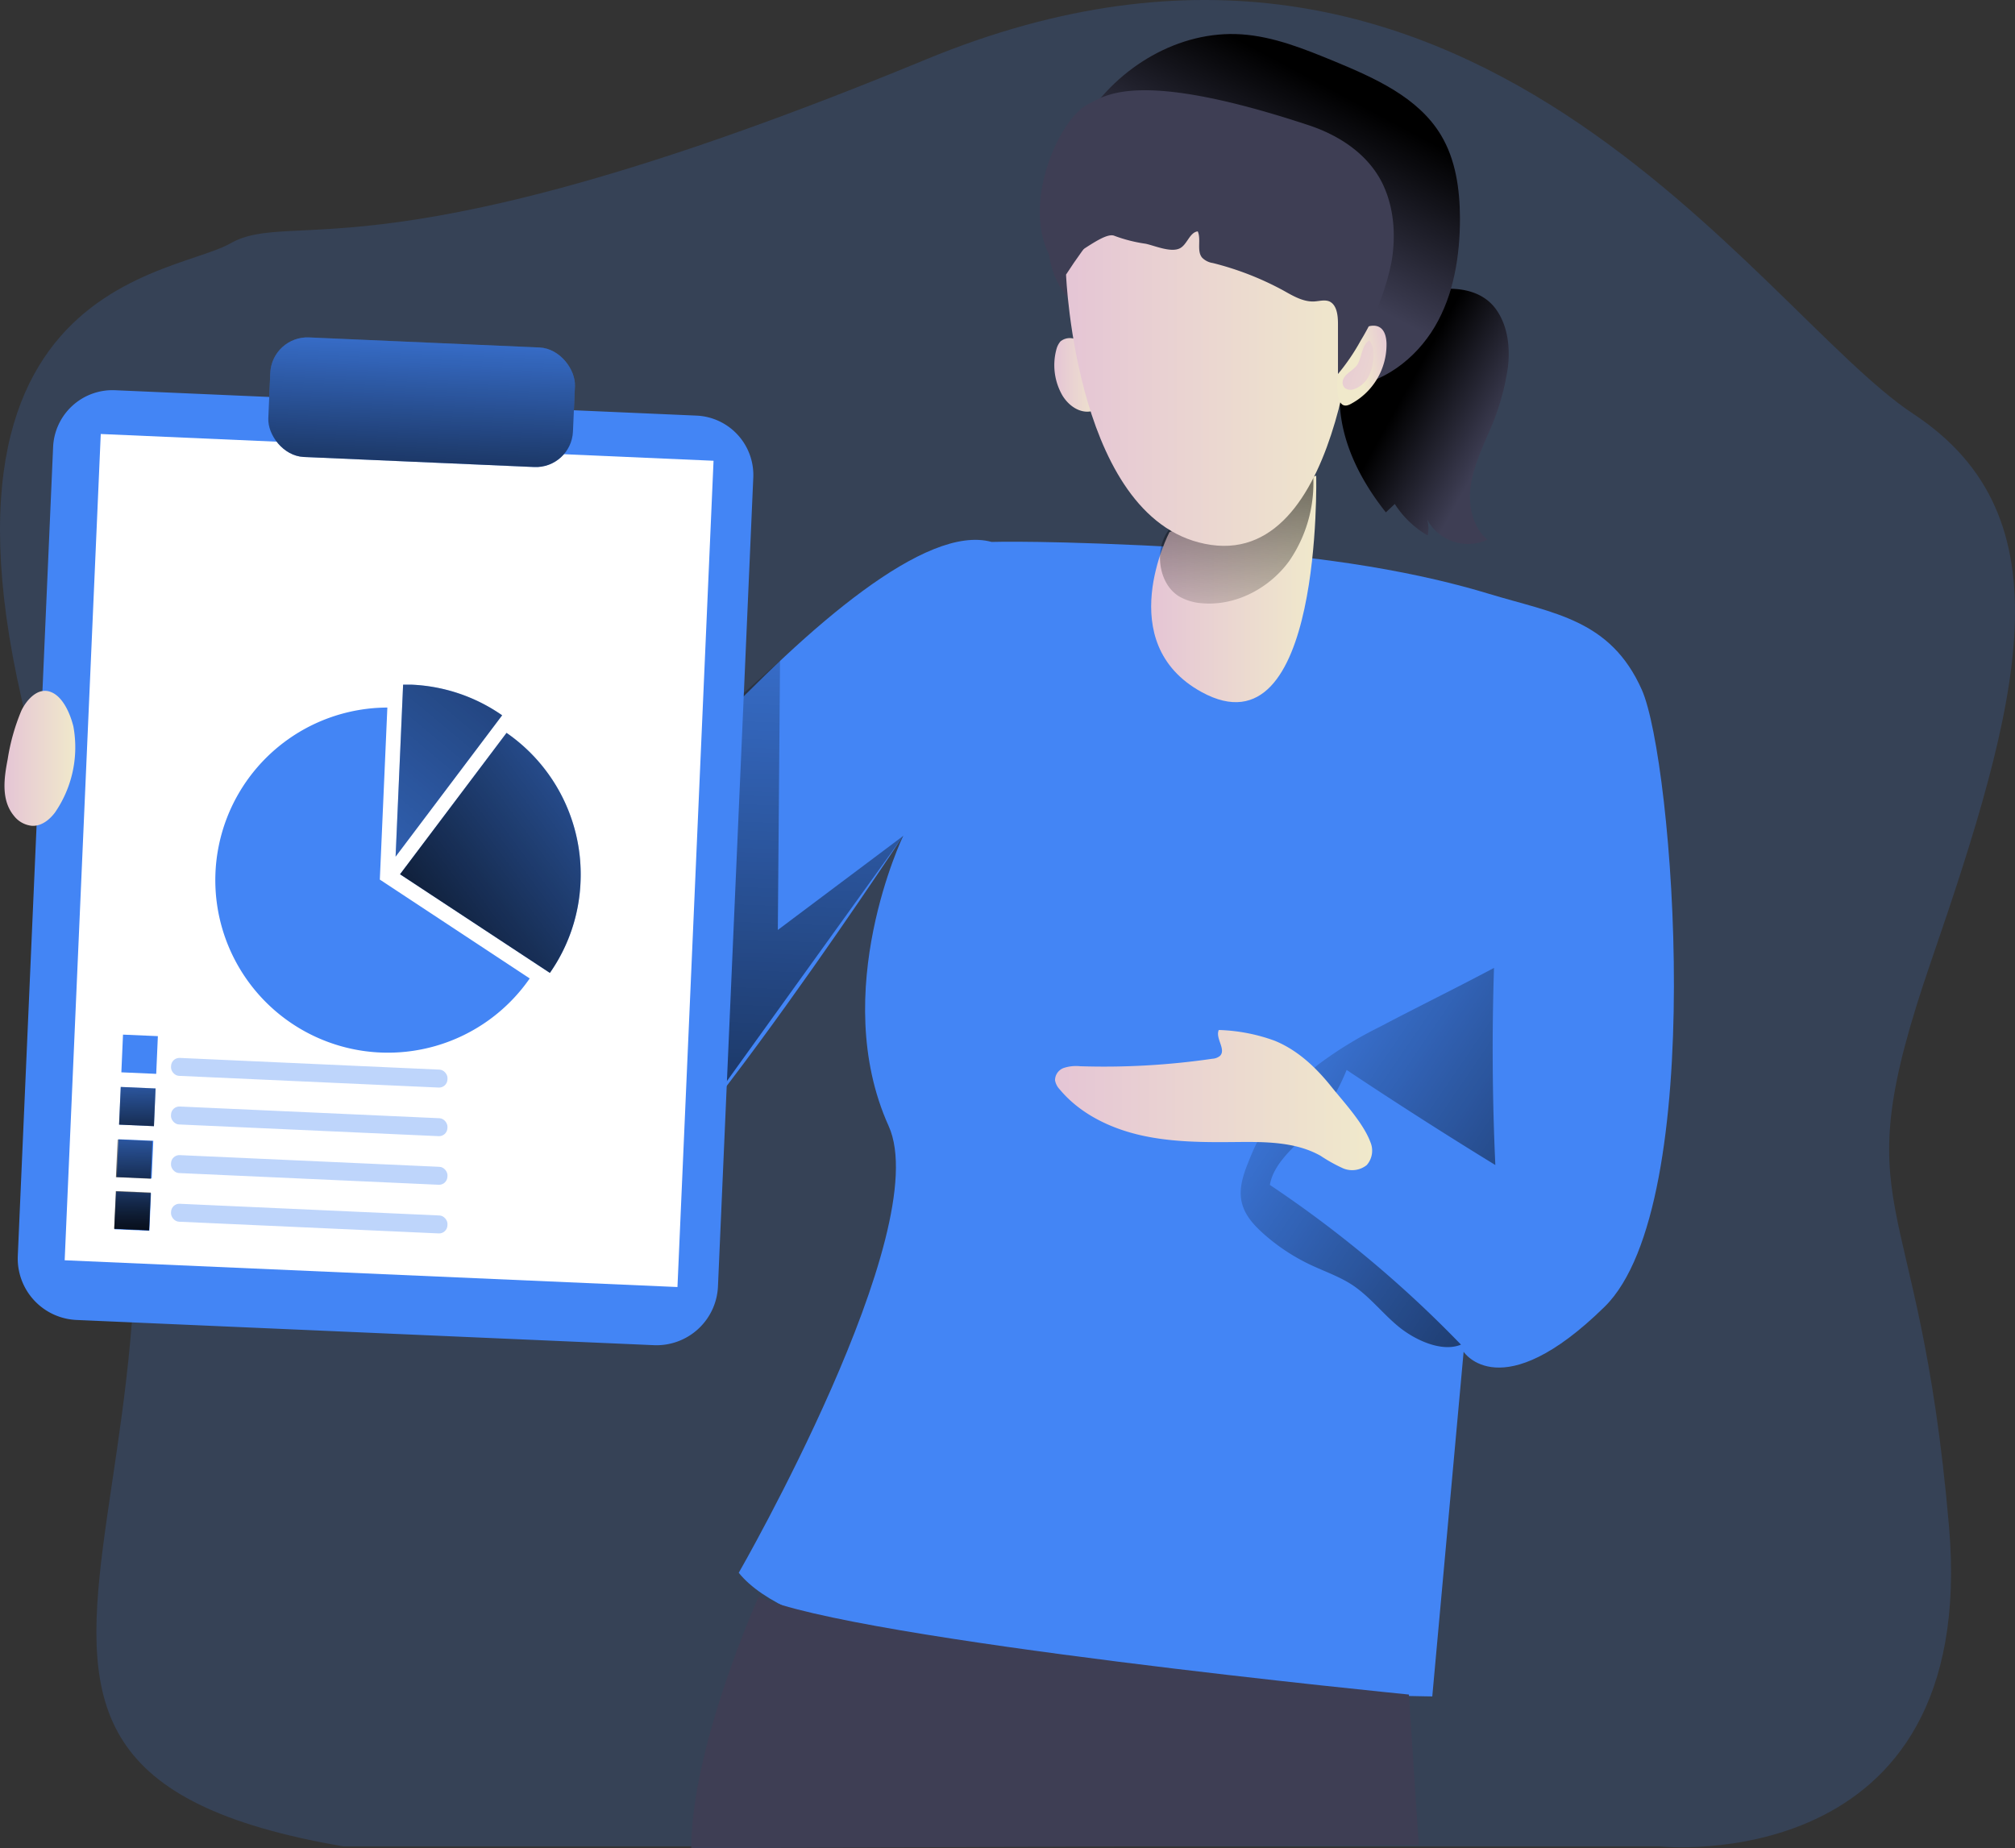 <svg id="Layer_1" data-name="Layer 1" xmlns="http://www.w3.org/2000/svg" xmlns:xlink="http://www.w3.org/1999/xlink" viewBox="0 0 374.8 343.81"><rect x="0" y="0" width="374.8" height="343.81" fill="#333333" stroke="none"/><defs><linearGradient id="linear-gradient" x1="241.2" y1="84.53" x2="250.46" y2="84.53" gradientUnits="userSpaceOnUse"><stop offset="0" stop-color="#e5c5d5"/><stop offset="0.42" stop-color="#ead4d1"/><stop offset="1" stop-color="#f0e9cb"/></linearGradient><linearGradient id="linear-gradient-2" x1="322.96" y1="96.25" x2="306.54" y2="87.07" gradientUnits="userSpaceOnUse"><stop offset="0" stop-opacity="0"/><stop offset="0.99"/></linearGradient><linearGradient id="linear-gradient-3" x1="154.69" y1="84.05" x2="146.45" y2="292.93" xlink:href="#linear-gradient-2"/><linearGradient id="linear-gradient-4" x1="259.23" y1="124.33" x2="289.95" y2="124.33" xlink:href="#linear-gradient"/><linearGradient id="linear-gradient-5" x1="272.9" y1="137.81" x2="278.54" y2="71.87" xlink:href="#linear-gradient-2"/><linearGradient id="linear-gradient-6" x1="272.55" y1="199.95" x2="386.91" y2="278" xlink:href="#linear-gradient-2"/><linearGradient id="linear-gradient-7" x1="241.36" y1="219.42" x2="300.34" y2="219.42" xlink:href="#linear-gradient"/><linearGradient id="linear-gradient-8" x1="124.4" y1="67.47" x2="122.11" y2="125.69" gradientTransform="translate(-3.78 5.46) rotate(-2.5)" xlink:href="#linear-gradient-2"/><linearGradient id="linear-gradient-9" x1="79.86" y1="205.36" x2="171.68" y2="95.6" gradientUnits="userSpaceOnUse"><stop offset="0" stop-opacity="0"/><stop offset="0.83" stop-opacity="0.69"/><stop offset="0.99"/></linearGradient><linearGradient id="linear-gradient-10" x1="190" y1="139.08" x2="104.44" y2="202.1" xlink:href="#linear-gradient-2"/><linearGradient id="linear-gradient-12" x1="70.54" y1="208.45" x2="70.75" y2="228.27" gradientTransform="translate(-9.54 3.29) rotate(-2.5)" xlink:href="#linear-gradient-9"/><linearGradient id="linear-gradient-13" x1="45.93" y1="155.8" x2="59.16" y2="155.8" xlink:href="#linear-gradient"/><linearGradient id="linear-gradient-14" x1="277.61" y1="59.65" x2="292.91" y2="30.99" xlink:href="#linear-gradient-2"/><linearGradient id="linear-gradient-15" x1="243.39" y1="80.56" x2="297.67" y2="80.56" xlink:href="#linear-gradient"/><linearGradient id="linear-gradient-16" x1="304.65" y1="81.6" x2="298.05" y2="82.77" xlink:href="#linear-gradient"/><linearGradient id="linear-gradient-17" x1="69.95" y1="218.22" x2="70.15" y2="238.04" gradientTransform="translate(-9.97 3.27) rotate(-2.5)" xlink:href="#linear-gradient-9"/><linearGradient id="linear-gradient-19" x1="69.63" y1="227.82" x2="69.84" y2="247.64" gradientTransform="translate(-10.39 3.27) rotate(-2.5)" xlink:href="#linear-gradient-9"/><linearGradient id="linear-gradient-22" x1="290.83" y1="80.54" x2="313.43" y2="87.45" xlink:href="#linear-gradient"/></defs><title>Report presentation</title><path d="M109,358.25H353.79s59.47,6.26,53.84-59.47-20-56.76-3.34-105.17S430.17,111,401,91.78,318.32-15.9,217.32,25.84,99.63,53.38,87.94,60.06,19.5,67.57,58.73,176.92,17.41,342.6,109,358.25Z" transform="translate(-45.1 -14.78)" fill="#4385f5" opacity="0.18" style="isolation:isolate"/><path d="M244.88,77.79a2.75,2.75,0,0,0-2.54.51,3.79,3.79,0,0,0-.76,1.53,11.29,11.29,0,0,0,1.16,8.56c1.48,2.37,3.88,3.49,5.88,2.74a2.5,2.5,0,0,0,1.32-1,4.9,4.9,0,0,0,.44-3.2,16.42,16.42,0,0,0-1-3.27C248,79.73,248,78.18,244.88,77.79Z" transform="translate(-45.1 -14.78)" fill="url(#linear-gradient)"/><path d="M229.54,115.59s10.93-.36,37.16,1.1,43.35,4.91,55.38,8.56,22.58,4.73,28.41,17.85,12.39,95.81-6.92,114.76-26.23,8.38-26.23,8.38l-5.83,64.11s-111.48-1.09-129-23c0,0,36.65-63.71,27.88-83.11-11.25-24.93,2.72-54,2.72-54s-51.37,78.14-61.75,75.41S74.34,185,74.34,185L89.1,164.23l53,27.87S205.13,108.85,229.54,115.59Z" transform="translate(-45.1 -14.78)" fill="#4385f5"/><path d="M323.58,72.62c2,3,2.42,6.85,2,10.45a45.34,45.34,0,0,1-3.76,12.61c-1.35,3.22-2.82,6.46-3.21,9.93s.5,7.3,3.16,9.57a8.63,8.63,0,0,1-11.23-3.8,5.8,5.8,0,0,1,.11,3,17.82,17.82,0,0,1-6.11-5.85l-1.66,1.56c-5-6.28-8.79-13.93-8.59-21.94.17-6.66,3.69-13.7,9.71-16.9C309.68,68.26,319.5,66.44,323.58,72.62Z" transform="translate(-45.1 -14.78)" fill="#3e3e54"/><path d="M323.58,72.62c2,3,2.42,6.85,2,10.45a45.34,45.34,0,0,1-3.76,12.61c-1.35,3.22-2.82,6.46-3.21,9.93s.5,7.3,3.16,9.57a8.63,8.63,0,0,1-11.23-3.8,5.8,5.8,0,0,1,.11,3,17.82,17.82,0,0,1-6.11-5.85l-1.66,1.56c-5-6.28-8.79-13.93-8.59-21.94.17-6.66,3.69-13.7,9.71-16.9C309.68,68.26,319.5,66.44,323.58,72.62Z" transform="translate(-45.1 -14.78)" fill="url(#linear-gradient-2)"/><polygon points="137.58 129.58 145.09 122.91 144.68 172.99 168.05 155.46 133.82 203.04 137.58 129.58" fill="url(#linear-gradient-3)"/><path d="M262.63,113.76s-10.78,20.59,6,29.77c22.54,12.31,21.29-40.27,21.29-40.27Z" transform="translate(-45.1 -14.78)" fill="url(#linear-gradient-4)"/><path d="M264.36,125.69a9.89,9.89,0,0,0,4.39,1.31c6.22.52,12.45-2.79,16.13-7.83a25.57,25.57,0,0,0,4.31-17.8c0-.27-.13-.6-.4-.62a.58.58,0,0,0-.33.12A67.6,67.6,0,0,1,278.22,106c-2.77,1.1-5.61,2-8.37,3.17-2.26.94-5.73,2.16-7.3,4.14C259.74,116.83,260.51,123.28,264.36,125.69Z" transform="translate(-45.1 -14.78)" fill="url(#linear-gradient-5)"/><path d="M316.85,264.91A217,217,0,0,0,281.3,235.2c.66-3.73,3.83-6.39,6.43-9.14a39.06,39.06,0,0,0,7.85-12.25q13.65,9.1,27.66,17.69-.84-18.33-.25-36.67c-7,3.74-14.27,7.28-21.31,11a72.29,72.29,0,0,0-11.41,7,44.74,44.74,0,0,0-13,18.2c-.95,2.34-1.77,4.9-1.21,7.36s2.24,4.24,4,5.84a36.86,36.86,0,0,0,8.73,5.8c2.63,1.25,5.43,2.19,7.86,3.79,3.23,2.14,5.63,5.32,8.63,7.77S313.27,266.39,316.85,264.91Z" transform="translate(-45.1 -14.78)" fill="url(#linear-gradient-6)"/><path d="M282.2,208.38a33,33,0,0,0-10.4-2c-.69,1.53,1.41,3.61.23,4.81a2.43,2.43,0,0,1-1.42.54A139.38,139.38,0,0,1,246,213.12a7.38,7.38,0,0,0-3,.31,2.44,2.44,0,0,0-1.66,2.29,3.28,3.28,0,0,0,.89,1.73c3.78,4.53,9.4,7.24,15.15,8.53s11.71,1.3,17.61,1.24c5.38-.05,11.05-.08,15.74,2.56a29.49,29.49,0,0,0,4.14,2.31,4.34,4.34,0,0,0,4.46-.59,4.07,4.07,0,0,0,.67-4.27c-1.3-3.49-4.88-7.36-7.21-10.24C289.94,213.41,286.51,210.14,282.2,208.38Z" transform="translate(-45.1 -14.78)" fill="url(#linear-gradient-7)"/><path d="M62.7,89.64H171A11.06,11.06,0,0,1,182,100.7V251.3a11.44,11.44,0,0,1-11.44,11.44H63.08A11.44,11.44,0,0,1,51.64,251.3V100.7A11.06,11.06,0,0,1,62.7,89.64Z" transform="translate(-37.32 -19.7) rotate(2.5)" fill="#4385f5"/><rect x="60.45" y="97.92" width="114.09" height="153.85" transform="translate(-37.38 -19.73) rotate(2.5)" fill="#fff"/><rect x="95.17" y="78.47" width="56.72" height="22.26" rx="6.91" transform="translate(-41.08 -20.08) rotate(2.5)" fill="#4385f5"/><rect x="95.17" y="78.47" width="56.72" height="22.26" rx="6.91" transform="translate(-41.08 -20.08) rotate(2.5)" fill="url(#linear-gradient-8)"/><path d="M143.63,196.79a32.1,32.1,0,1,1-26.48-50.39l-1.4,32Z" transform="translate(-45.1 -14.78)" fill="#4385f5"/><path d="M138.5,147.84l-19.82,26.3,1.4-32c.5,0,1,0,1.5,0A31.85,31.85,0,0,1,138.5,147.84Z" transform="translate(-45.1 -14.78)" fill="#4385f5"/><path d="M138.5,147.84l-19.82,26.3,1.4-32c.5,0,1,0,1.5,0A31.85,31.85,0,0,1,138.5,147.84Z" transform="translate(-45.1 -14.78)" fill="url(#linear-gradient-9)"/><path d="M153.08,178.87a31.69,31.69,0,0,1-5.7,16.89l-27.87-18.35,19.81-26.3A32,32,0,0,1,153.08,178.87Z" transform="translate(-45.1 -14.78)" fill="#4385f5"/><path d="M153.08,178.87a31.69,31.69,0,0,1-5.7,16.89l-27.87-18.35,19.81-26.3A32,32,0,0,1,153.08,178.87Z" transform="translate(-45.1 -14.78)" fill="url(#linear-gradient-10)"/><path d="M153.08,178.87a31.69,31.69,0,0,1-5.7,16.89l-27.87-18.35,19.81-26.3A32,32,0,0,1,153.08,178.87Z" transform="translate(-45.1 -14.78)" fill="url(#linear-gradient-10)"/><rect x="67.84" y="207.38" width="6.49" height="7.02" transform="translate(-35.85 -17.68) rotate(2.5)" fill="#4385f5"/><rect x="67.42" y="217.11" width="6.49" height="7.02" transform="translate(-35.43 -17.65) rotate(2.5)" fill="#4385f5"/><rect x="67.42" y="217.11" width="6.49" height="7.02" transform="translate(-35.43 -17.65) rotate(2.5)" fill="url(#linear-gradient-12)"/><rect x="66.99" y="226.84" width="6.49" height="7.02" transform="translate(-35 -17.62) rotate(2.5)" fill="#4385f5"/><rect x="66.57" y="236.57" width="6.49" height="7.02" transform="translate(-34.58 -17.59) rotate(2.5)" fill="#4385f5"/><path d="M58.75,149.92a21.39,21.39,0,0,1-3.42,16c-1,1.33-2.49,2.56-4.26,2.48a4.81,4.81,0,0,1-3.36-1.84c-2.44-2.93-1.87-7-1.18-10.55a38.79,38.79,0,0,1,2.53-9c.85-1.82,3-4.53,5.53-3.49C56.92,144.43,58.24,147.83,58.75,149.92Z" transform="translate(-45.1 -14.78)" fill="url(#linear-gradient-13)"/><path d="M186.2,311.81s-12.52,27.84-12.52,46.78L309,358l-1.84-28S203.68,319.82,186.2,311.81Z" transform="translate(-45.1 -14.78)" fill="#3e3e54"/><path d="M246.83,37.08c6.2-9.86,17.6-16.7,29.21-15.91,6,.41,11.68,2.72,17.23,5,7.57,3.14,15.62,6.71,19.85,13.73,2.76,4.58,3.51,10.09,3.54,15.43,0,7-1.12,14.17-4.67,20.2s-9.76,10.75-16.74,11.26c-4.5.33-8.94-1.06-13.24-2.43-10.77-3.43-29.49-5.54-37.83-13.82S241.76,45.37,246.83,37.08Z" transform="translate(-45.1 -14.78)" fill="#3e3e54"/><path d="M246.83,37.08c6.2-9.86,17.6-16.7,29.21-15.91,6,.41,11.68,2.72,17.23,5,7.57,3.14,15.62,6.71,19.85,13.73,2.76,4.58,3.51,10.09,3.54,15.43,0,7-1.12,14.17-4.67,20.2s-9.76,10.75-16.74,11.26c-4.5.33-8.94-1.06-13.24-2.43-10.77-3.43-29.49-5.54-37.83-13.82S241.76,45.37,246.83,37.08Z" transform="translate(-45.1 -14.78)" fill="url(#linear-gradient-14)"/><path d="M243.39,65.86s1.82,46.64,26.95,50.28,27.33-48.45,27.33-48.45S274.72,17.41,243.39,65.86Z" transform="translate(-45.1 -14.78)" fill="url(#linear-gradient-15)"/><path d="M303,78.66A12.5,12.5,0,0,1,296.2,90c-3.77,1.86-2.11-8.49-1.26-10.44C296.46,76.14,302.79,72.58,303,78.66Z" transform="translate(-45.1 -14.78)" fill="url(#linear-gradient-16)"/><path d="M264.5,61c1.42-.66,1.85-3,3.39-3.18.67,1.53-.24,3.63.81,4.89a3.5,3.5,0,0,0,2,1,55.74,55.74,0,0,1,13.19,5.15c1.77,1,3.61,2.07,5.6,2,1-.05,2-.38,2.9,0,1.39.66,1.59,2.64,1.58,4.26l0,9.23a39.14,39.14,0,0,0,4.23-6.22,45.4,45.4,0,0,0,5.71-14.53c.92-5.18.46-10.78-2-15.34-2.82-5.15-8-8.39-13.31-10.16-31.9-10.56-37.91-5.5-41-4-5.51,2.61-12.92,19.19-6.78,29.07,1.45,2.33,9.19-5.64,11.6-4.51a27.74,27.74,0,0,0,5.77,1.46C259.82,60.46,262.8,61.79,264.5,61Z" transform="translate(-45.1 -14.78)" fill="#3e3e54"/><rect x="66.83" y="226.88" width="6.49" height="7.02" transform="translate(-35 -17.61) rotate(2.5)" fill="url(#linear-gradient-17)"/><rect x="66.83" y="226.88" width="6.49" height="7.02" transform="translate(-35 -17.61) rotate(2.5)" fill="url(#linear-gradient-17)"/><rect x="66.51" y="236.48" width="6.49" height="7.02" transform="translate(-34.58 -17.59) rotate(2.5)" fill="url(#linear-gradient-19)"/><rect x="66.51" y="236.48" width="6.49" height="7.02" transform="translate(-34.58 -17.59) rotate(2.5)" fill="url(#linear-gradient-19)"/><rect x="66.51" y="236.48" width="6.49" height="7.02" transform="translate(-34.58 -17.59) rotate(2.5)" fill="url(#linear-gradient-19)"/><rect x="76.88" y="239.8" width="51.47" height="3.34" rx="1.55" transform="translate(-34.12 -19.16) rotate(2.58)" fill="#4385f5" opacity="0.34"/><rect x="76.88" y="230.75" width="51.47" height="3.34" rx="1.55" transform="translate(-34.53 -19.17) rotate(2.58)" fill="#4385f5" opacity="0.34"/><rect x="76.88" y="221.71" width="51.47" height="3.34" rx="1.55" transform="translate(-34.94 -19.18) rotate(2.58)" fill="#4385f5" opacity="0.34"/><rect x="76.88" y="212.67" width="51.47" height="3.34" rx="1.55" transform="translate(-35.34 -19.19) rotate(2.58)" fill="#4385f5" opacity="0.34"/><path d="M297.71,82.37c.72-1.44.74-3.38,2.08-4.27a3.76,3.76,0,0,1,.77,2.62,8.66,8.66,0,0,1-.74,3.8,5,5,0,0,1-2.77,2.62A1.89,1.89,0,0,1,295.3,87a1.42,1.42,0,0,1-.43-1.4C295.19,84.18,297.05,83.68,297.71,82.37Z" transform="translate(-45.1 -14.78)" fill="url(#linear-gradient-22)"/></svg>